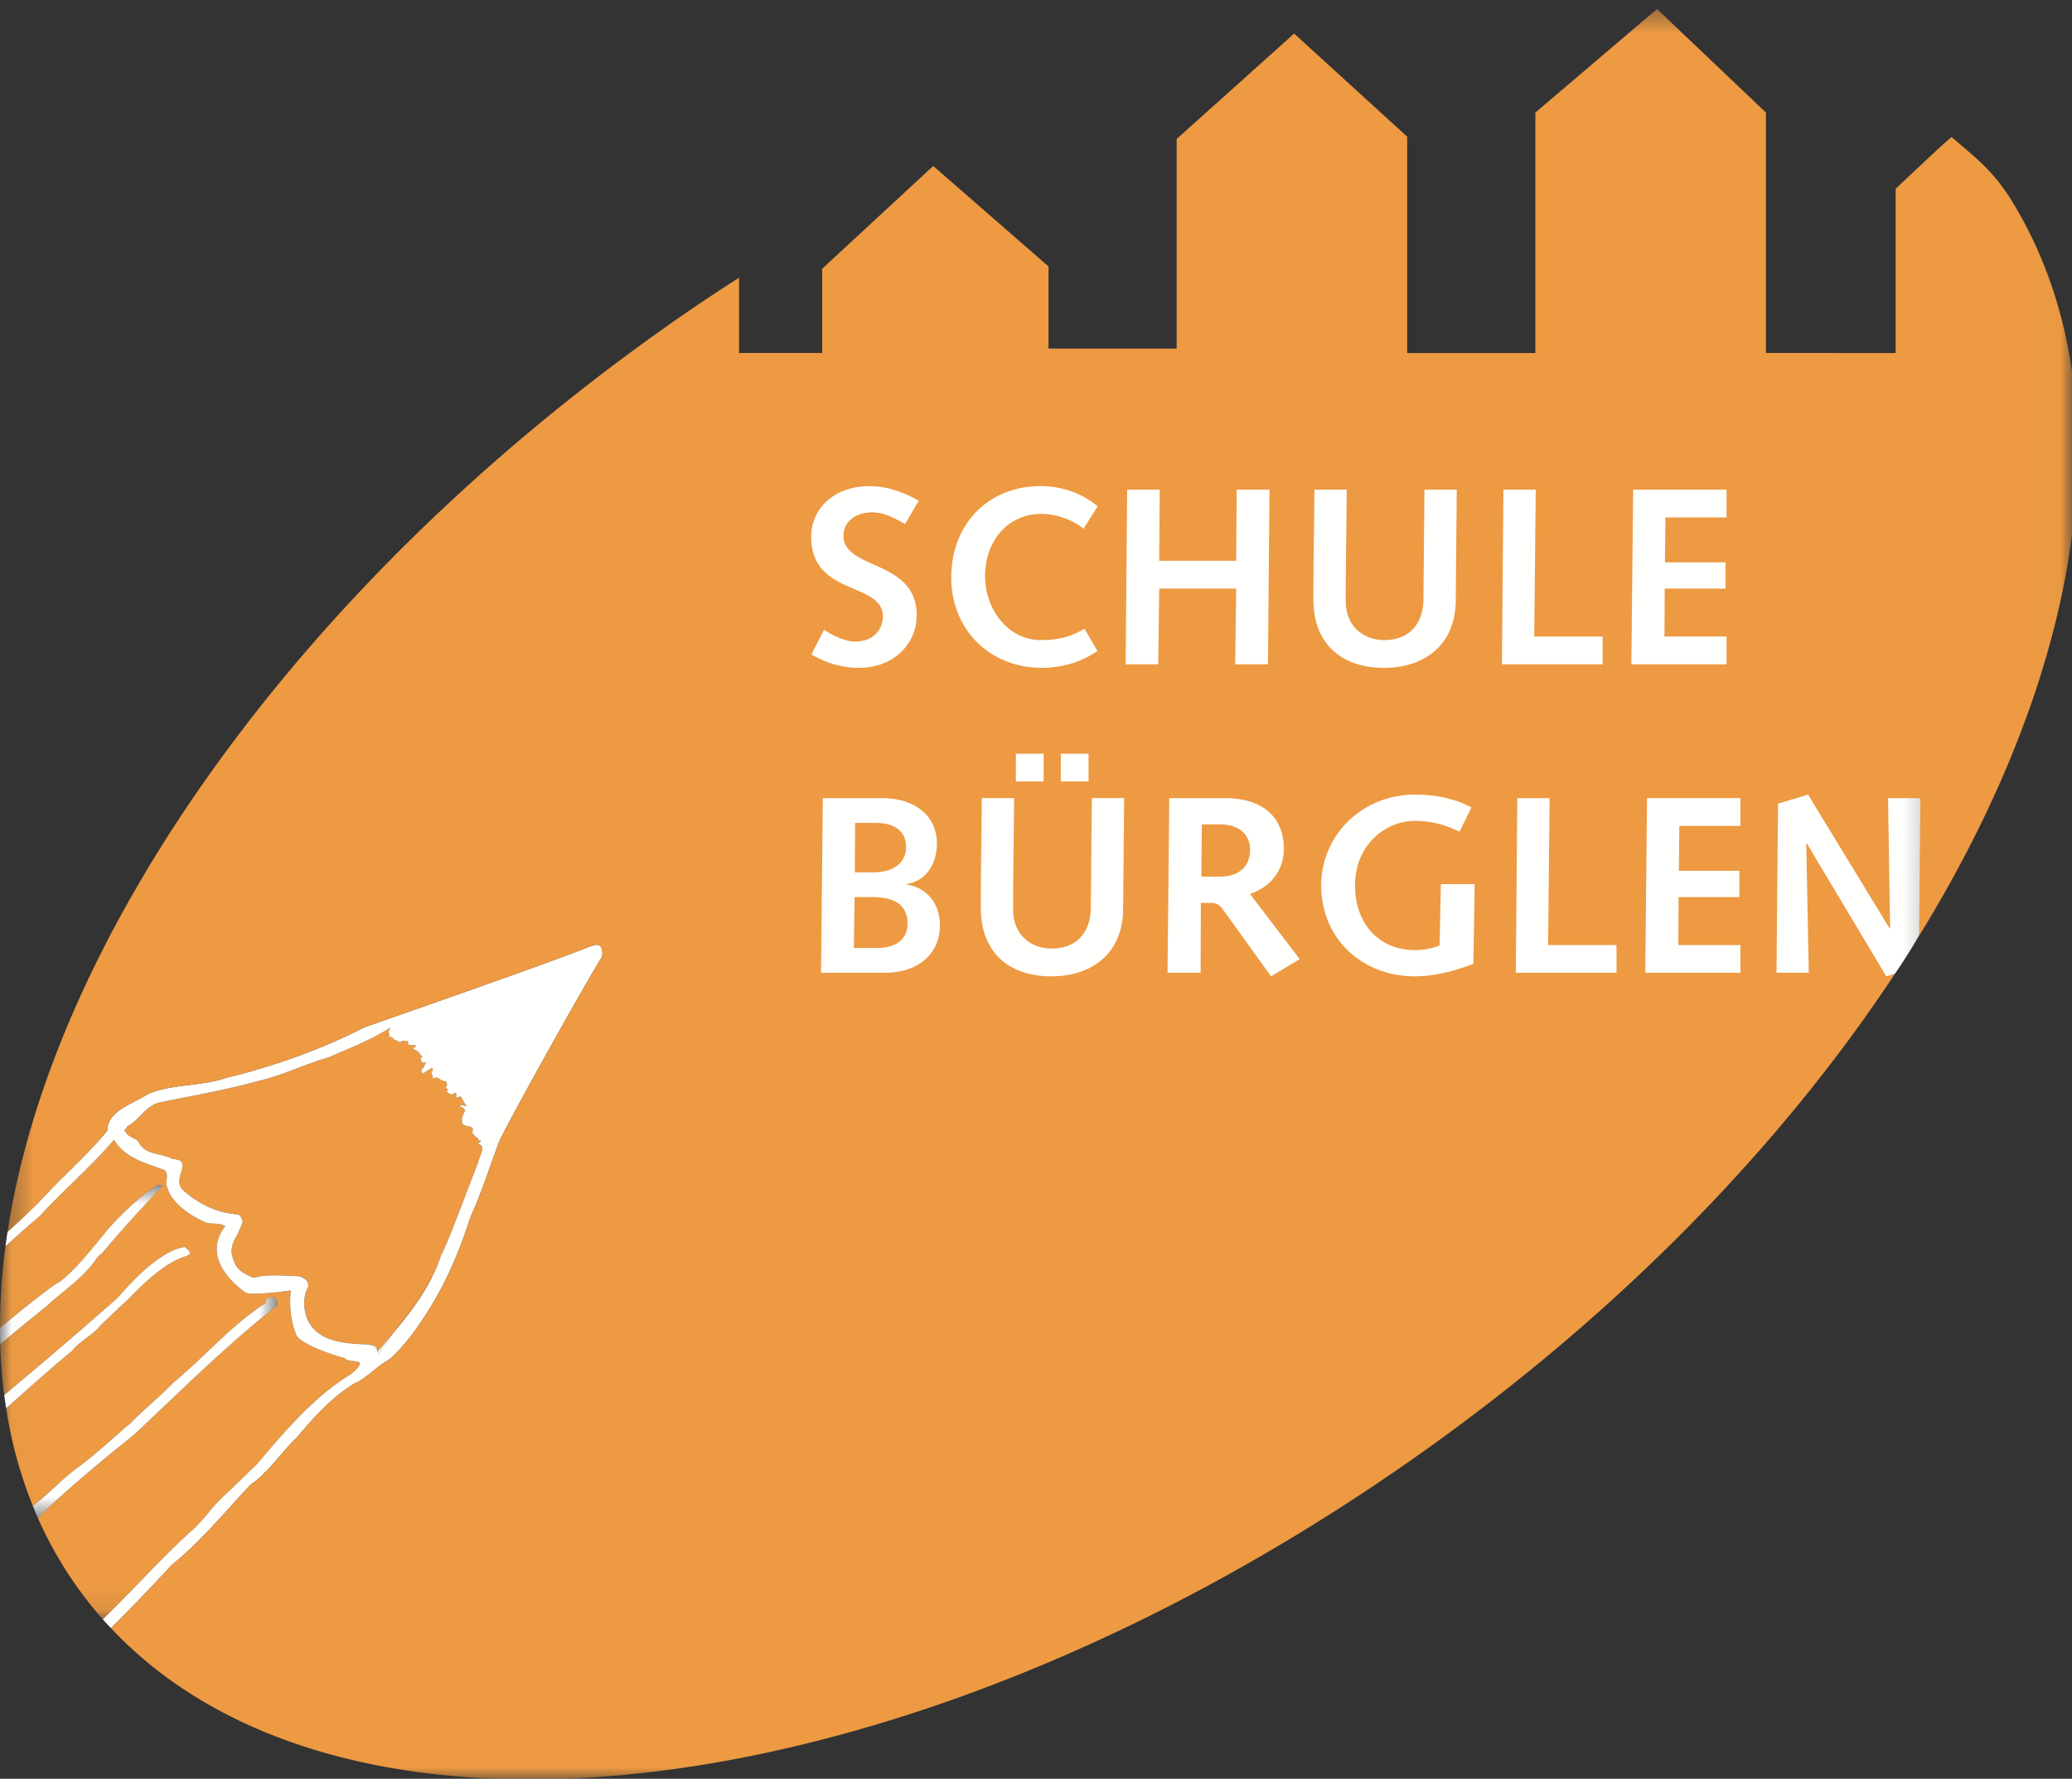 <svg width="92" height="79" fill="none" xmlns="http://www.w3.org/2000/svg"><rect width="100%" height="100%" fill="#333333" stroke="none"/><mask id="a" mask-type="alpha" maskUnits="userSpaceOnUse" x="0" y="19" width="86" height="53"><path fill-rule="evenodd" clip-rule="evenodd" d="M.024 19.744H85.78v52.172H.024V19.745Z" fill="#fff"/></mask><g mask="url(#a)" fill-rule="evenodd" clip-rule="evenodd"><path d="m84.405 26.463-4.274-6.72H33.113l-.61 21.787 3.867 3.054 21.575 2.24 17.3-2.24 7.532-.815 1.361-.521s.566-.815 1.069-1.693l.572-3.232-1.374-11.86Z" fill="#FFFFFE"/><path d="M0 58.985c1.129-.974 2.594-2.09 2.606-2.027.552-.413 1.03-.96 1.454-1.476 0 0 .46-.546.65-.789s1.277-1.44 2.302-2.077l.243.018a71.234 71.234 0 0 0-2.74 3.04c-.085.066-.06.042-.186.16-.628.942-1.482 1.45-2.292 2.204a85.376 85.376 0 0 0-2.028 1.664c.023.766.084 1.519.178 2.257 2.639-2.207 4.987-4.254 5.11-4.4.219-.257 1.7-2.011 2.902-2.178.543.407.059.35-.36.574-.779.372-1.58 1.156-2.21 1.81-.063.036-1.182 1.114-1.182 1.114-.273.388-.915.675-1.21 1.08-.994.821-1.975 1.703-2.965 2.585a19.52 19.52 0 0 0 1.184 4.334c.735-.541 1.278-1.197 2.109-1.784.91-.706 1.62-1.374 2.065-1.757l.118-.086c.609-.634 1.32-1.19 1.931-1.83 1.42-1.168 2.591-2.575 4.12-3.552-.04-.265.273-.276.435-.24.042.114.105.21.077.352-2.238 1.735-4.285 3.803-6.397 5.772 0 0-2.696 2.12-4.232 3.665a17.44 17.44 0 0 0 2.882 4.498c1.416-1.368 2.601-2.737 4.099-4.07.289-.323.505-.523.668-.763.455-.528.674-.695 1.167-1.179l.92-.887c1.151-1.367 2.533-2.997 4.1-3.947.2-.132.491-.412.461-.539-.025-.103-.661-.064-.646-.208-.6-.145-1.998-.644-2.175-1.028-.258-.63-.32-1.338-.247-1.982 0 0-1.757.252-2.001.092-.178-.11-2.076-1.435-.911-2.948-.263-.171-.566-.062-.863-.167-.105-.028-1.48-.64-1.717-1.575-.116-.217.114-.53-.116-.75-.891-.332-1.77-.538-2.24-1.346-1.027 1.203-2.234 2.225-3.283 3.376-.536.456-1.041.908-1.537 1.355A27.723 27.723 0 0 0 0 58.985Z" fill="#ED9A43"/></g><path fill-rule="evenodd" clip-rule="evenodd" d="M19.58 55.754c-.423 1.307-1.293 2.348-2.115 3.45.869-1.041 1.686-2.125 2.116-3.45Z" fill="#ED9A43"/><path fill-rule="evenodd" clip-rule="evenodd" d="M16.765 60.036c.233-.277.468-.553.7-.831.822-1.103 1.692-2.144 2.116-3.451.3-.509 1.527-3.858 1.627-4.075.116-.434.384-.782.01-.883.058-.046.122-.083.137-.15l-.1-.01c-.031-.013-.029-.054-.014-.083-.094-.015-.232-.181-.276-.254.158-.366-.3-.217-.423-.38-.102-.229.053-.441.123-.65-.079.086-.085-.056-.085-.056-.042-.066-.18.013-.138-.116.094-.04.181.036.293.032l-.094-.107-.189-.331-.179.062c-.066-.06.06-.224-.085-.216-.154.135-.256.053-.362-.086l.081-.064-.14-.07c.142-.125.055-.202.044-.303-.239.05-.377-.283-.576-.094l-.092-.335c.017.004.049.015.061-.015.011-.049.027-.12-.032-.143l-.403.256-.02-.022c-.028-.076-.09-.17.035-.223.072-.044.05-.21.164-.231l-.25-.02c.095-.117-.163-.193.073-.228-.125-.12-.184-.3-.393-.347-.08-.16.167-.068.055-.197l-.304-.002-.015-.175c-.116.022-.25-.09-.355.074-.1-.14-.247-.07-.32-.219l-.065-.035-.02-.02c-.026.04-.053.026-.083.016l.01-.145c-.096-.105.09-.245.04-.258-.876.543-1.767.893-2.732 1.31-1.052.3-2.026.795-3.101 1.043-1.529.424-2.909.648-4.48.976-.62.23-.776.728-1.371 1.048.05.129-.228.096-.038.275.15.228.405.224.557.417.293.604.987.468 1.502.755 1.002.042-.07.865.466 1.376.694.633 1.55 1.034 2.47 1.09a.474.474 0 0 1 .177.36c-.045.099-.16.412-.267.592-.358.613-.2.878-.07 1.235.165.349.5.475.82.622.663-.175 1.386-.081 2.08-.066.203.125.383.18.35.473-.256.447-.212 1.093.01 1.525.477.933 1.685.992 2.607 1.03.306.021.445.054.464.324Z" fill="#ED9A43"/><path fill-rule="evenodd" clip-rule="evenodd" d="M4.448 58.879s1.119-1.078 1.182-1.114c.629-.654 1.43-1.438 2.21-1.81.418-.224.902-.167.359-.574-1.202.167-2.683 1.921-2.901 2.177-.123.147-2.472 2.194-5.11 4.401.025.197.054.39.084.585.99-.882 1.971-1.764 2.965-2.585.295-.405.937-.692 1.21-1.08Z" fill="#FFFFFE"/><path fill-rule="evenodd" clip-rule="evenodd" d="M7.627 69.503c1.253-1.005 2.338-2.32 3.488-3.555.815-.55 1.409-1.494 2.08-2.116.754-.91 1.584-1.816 2.596-2.42.26-.073.766-.53 1.12-.794.233-.175.436-.234.697-.554.175-.147.747-.845.933-1.135 1.077-1.537 1.754-3.027 2.346-4.867.488-1.062.838-2.195 1.254-3.294.05-.291 4.014-7.4 4.597-8.279l.01-.14c-.02-.554-.337-.387-.652-.274-2.105.83-8.814 3.16-9.93 3.556-1.915.983-4.008 1.724-6.124 2.239-1.106.385-2.389.259-3.469.716-.634.431-1.819.732-1.812 1.636-.931 1.122-2.002 2.03-3.016 3.148-.474.475-.928.902-1.41 1.343-.033.213-.064.425-.092.637a72.392 72.392 0 0 1 1.537-1.355c1.05-1.15 2.256-2.173 3.283-3.376.47.808 1.349 1.014 2.24 1.347.23.219 0 .532.116.749.237.935 1.612 1.547 1.717 1.575.297.105.6-.004.863.167-1.165 1.513.733 2.838.91 2.948.245.16 2.002-.092 2.002-.092-.072.644-.011 1.352.247 1.982.178.384 1.574.883 2.175 1.028-.015.144.621.105.646.208.03.127-.26.407-.46.539-1.568.95-2.95 2.58-4.101 3.947l-.92.887c-.493.484-.712.651-1.167 1.179-.163.24-.38.44-.668.762-1.498 1.334-2.683 2.703-4.098 4.072.118.133.24.264.363.394a90.43 90.43 0 0 0 2.699-2.808Zm6.066-10.82c-.221-.433-.265-1.079-.01-1.526.034-.293-.146-.348-.35-.473-.694-.015-1.417-.109-2.08.066-.32-.147-.654-.274-.819-.622-.13-.357-.288-.622.07-1.235.107-.18.222-.493.267-.592a.474.474 0 0 0-.177-.36c-.92-.056-1.776-.457-2.47-1.09-.536-.51.536-1.334-.466-1.376-.515-.287-1.209-.151-1.503-.755-.15-.193-.407-.189-.556-.417-.19-.18.088-.147.038-.275.595-.32.75-.818 1.37-1.048 1.572-.328 2.952-.552 4.48-.976 1.075-.248 2.05-.743 3.102-1.043.965-.417 1.856-.767 2.732-1.31.05.013-.136.153-.04.258l-.01.145c.03.01.056.024.083-.016l.02.02.065.035c.073.149.22.079.32.22.105-.165.239-.053.355-.075l.015.175.304.002c.112.13-.136.037-.055.197.209.046.268.226.392.347-.236.035.023.111-.072.227l.25.021a.193.193 0 0 1 .096.008l-.096-.008c-.114.021-.092.187-.164.23-.125.053-.064.148-.035.224l.02.022.403-.256c.058.022.043.094.032.143-.013.03-.044.02-.061.015l.092.335c.2-.189.337.144.576.094.01.1.098.178-.044.303l.14.07-.08.064c.104.14.207.22.36.086.145-.008.02.156.086.216l.18-.062.188.33.094.108c-.112.005-.2-.072-.293-.032-.042.129.096.05.138.115 0 0 .006.143.085.057-.07.209-.226.421-.123.65.123.163.58.014.423.38.044.072.182.239.276.255-.015.028-.017.07.013.082l.1.01c-.014.067-.078.104-.135.15.373.1.105.45-.01.883-.101.217-1.328 3.566-1.628 4.075-.43 1.325-1.247 2.409-2.116 3.45-.233.314-.464.632-.678.963-.02-.27-.18-.434-.486-.456-.922-.037-2.13-.096-2.608-1.029Z" fill="#FFFFFE"/><path fill-rule="evenodd" clip-rule="evenodd" d="M16.3 59.711c.307.022.467.187.487.456.214-.33.445-.649.678-.962-.232.278-.467.554-.7.83-.02-.269-.158-.302-.464-.324Zm2.648-12.504.096.008a.193.193 0 0 0-.096-.008Z" fill="#FFFFFE"/><mask id="b" mask-type="alpha" maskUnits="userSpaceOnUse" x="0" y="52" width="13" height="16"><path fill-rule="evenodd" clip-rule="evenodd" d="M.024 52.617h12.294v14.801H.024V52.616Z" fill="#fff"/></mask><g mask="url(#b)" fill-rule="evenodd" clip-rule="evenodd" fill="#FFFFFE"><path d="M5.914 63.753c2.112-1.969 4.159-4.037 6.397-5.772.028-.142-.035-.239-.077-.352-.162-.036-.475-.025-.436.24-1.528.977-2.7 2.384-4.119 3.551-.61.642-1.322 1.197-1.931 1.831l-.118.086c-.445.383-1.154 1.051-2.065 1.757-.83.587-1.374 1.243-2.109 1.784.074.182.147.362.226.54 1.536-1.545 4.232-3.665 4.232-3.665ZM4.33 55.834c.126-.118.1-.094.185-.16a71.177 71.177 0 0 1 2.74-3.04l-.243-.017c-1.025.635-2.112 1.833-2.302 2.076-.19.243-.65.789-.65.789-.425.517-.902 1.063-1.454 1.476-.012-.062-1.477 1.053-2.606 2.027 0 .24.002.48.01.717.699-.59 1.414-1.18 2.027-1.663.81-.754 1.664-1.263 2.292-2.205Z"/></g><path fill-rule="evenodd" clip-rule="evenodd" d="M38.74 39.84h-.794l-.034 2.265h.975c.93.012 1.411-.414 1.411-1.076 0-.785-.504-1.188-1.557-1.188Zm1.491-2.219c0-.706-.504-1.075-1.355-1.075h-.908l-.012 2.197h.841c.75 0 1.434-.337 1.434-1.122Z" fill="#ED9A43"/><mask id="c" mask-type="alpha" maskUnits="userSpaceOnUse" x="0" y="0" width="92" height="79"><path fill-rule="evenodd" clip-rule="evenodd" d="M.334.4h91.647V79H.334V.4Z" fill="#fff"/></mask><g mask="url(#c)" fill-rule="evenodd" clip-rule="evenodd" fill="#ED9A43"><path d="M54.194 36.613h-.83l-.022 2.32h.885c.426 0 1.278-.19 1.278-1.2 0-.739-.583-1.12-1.312-1.12Z"/><path d="m80.224 37.453-.023.023.112 5.728H78.88l.067-7.51 1.334-.404 3.619 5.941h.023l-.09-5.784h1.434l-.055 6.114c7.4-12.02 9.266-24.168 4.153-32.578-.882-1.45-1.714-2.025-2.704-2.893-.021-.051-2.492 2.296-2.492 2.296v7.292H78.41V4.998L73.574.4 68.172 5v10.68h-5.69V6.07l-5.02-4.579-5.216 4.68v9.31h-5.69v-3.647l-5.119-4.463-4.931 4.564v3.742h-3.692v-3.343a86.207 86.207 0 0 0-3.39 2.284C12.996 26.272 2.315 41.725.334 54.713c.483-.441.937-.868 1.411-1.343 1.014-1.117 2.085-2.026 3.016-3.148-.007-.904 1.178-1.205 1.812-1.636 1.08-.457 2.363-.33 3.47-.716 2.115-.515 4.208-1.255 6.122-2.239 1.117-.397 7.826-2.727 9.93-3.556.316-.113.634-.28.654.274l-.011.14c-.583.88-4.547 7.988-4.597 8.279-.416 1.1-.766 2.232-1.254 3.294-.592 1.84-1.269 3.33-2.346 4.867-.186.29-.758.988-.933 1.135-.26.32-.464.38-.696.554-.355.263-.86.721-1.121.793-1.012.605-1.842 1.51-2.595 2.421-.672.622-1.266 1.567-2.08 2.116-1.15 1.236-2.236 2.55-3.49 3.555a90.418 90.418 0 0 1-2.698 2.808c10.59 11.276 35.752 8.137 58.208-7.802 8.913-6.326 16.03-13.73 20.997-21.254l-.38.106-3.53-5.908Zm-44.206-13.61c0-1.267 1.031-2.253 2.589-2.253.773 0 1.524.269 2.185.65l-.605 1.031c-.471-.258-.908-.515-1.468-.515-.65 0-1.266.347-1.266 1.042 0 1.524 3.249 1.043 3.249 3.52 0 1.322-1.064 2.342-2.566 2.342-.75 0-1.456-.212-2.107-.594l.56-1.098c.36.246.942.527 1.368.527.795 0 1.244-.505 1.244-1.121-.011-1.547-3.183-.886-3.183-3.531Zm3.261 19.361h-2.824l.08-7.757h2.644c1.478 0 2.42.83 2.42 1.995 0 1.054-.594 1.727-1.356 1.816v.023c.941.145 1.49.874 1.49 1.816 0 1.289-.986 2.107-2.454 2.107Zm2.959-17.556c0-2.388 1.658-4.058 3.966-4.058.919 0 1.827.302 2.533.896l-.628.998c-.47-.403-1.243-.661-1.86-.661-1.513 0-2.51 1.21-2.51 2.758 0 1.479 1.02 2.846 2.465 2.846.986 0 1.48-.235 1.95-.504l.572.987c-.718.504-1.592.75-2.466.75-2.308 0-4.022-1.692-4.022-4.012Zm4.863 9.06h1.232v-1.234h-1.232v1.233Zm-1.995 0h1.233v-1.234h-1.233v1.233Zm4.762 5.694c-.022 1.905-1.344 2.959-3.193 2.959-1.838 0-3.126-1.031-3.126-3.038 0-1.625.033-3.25.044-4.876h1.435c-.011 1.648-.045 3.307-.045 4.955 0 1.087.762 1.726 1.714 1.726 1.132 0 1.726-.751 1.737-1.805l.045-4.876h1.435l-.046 4.955Zm1.558-10.898h-1.445l.067-7.757h1.445l-.022 3.16h3.417l.023-3.16h1.456l-.067 7.757h-1.456l.044-3.363h-3.417l-.045 3.363Zm5.009 13.857-2.152-2.993a.587.587 0 0 0-.515-.27h-.448l-.011 3.106H51.84l.078-7.757h2.454c1.872 0 2.634 1.01 2.634 2.242 0 .986-.594 1.693-1.502 2.017l2.207 2.892-1.277.763Zm1.927-21.614h1.434c-.01 1.648-.044 3.307-.044 4.954 0 1.087.761 1.726 1.714 1.726 1.132 0 1.726-.75 1.737-1.804l.045-4.876h1.434l-.045 4.954c-.022 1.906-1.344 2.96-3.193 2.96-1.838 0-3.127-1.032-3.127-3.038 0-1.626.034-3.25.045-4.876Zm7.06 21.053c-.852.337-1.748.56-2.6.56-2.353 0-4.158-1.68-4.158-4.035 0-2.264 1.85-4.035 4.158-4.035.997 0 1.86.213 2.51.572l-.527 1.076c-.583-.28-1.199-.482-1.983-.482-1.3 0-2.656 1.064-2.656 2.87 0 1.692 1.053 2.869 2.656 2.869a2.95 2.95 0 0 0 1.098-.202l.056-2.724h1.501l-.056 3.532Zm1.333-21.053h1.434l-.067 6.524h3.037v1.233h-4.471l.067-7.757Zm5.02 21.457h-4.471l.067-7.757h1.434l-.067 6.524h3.037v1.233Zm.74-21.457h4.146v1.233h-2.712l-.023 1.995h2.69v1.166h-2.7l-.012 2.13h2.757v1.233h-4.225l.078-7.757Zm4.762 14.933h-2.712l-.022 1.995h2.689v1.166h-2.7l-.012 2.13h2.757v1.233h-4.225l.079-7.757h4.146v1.233Z"/></g></svg>